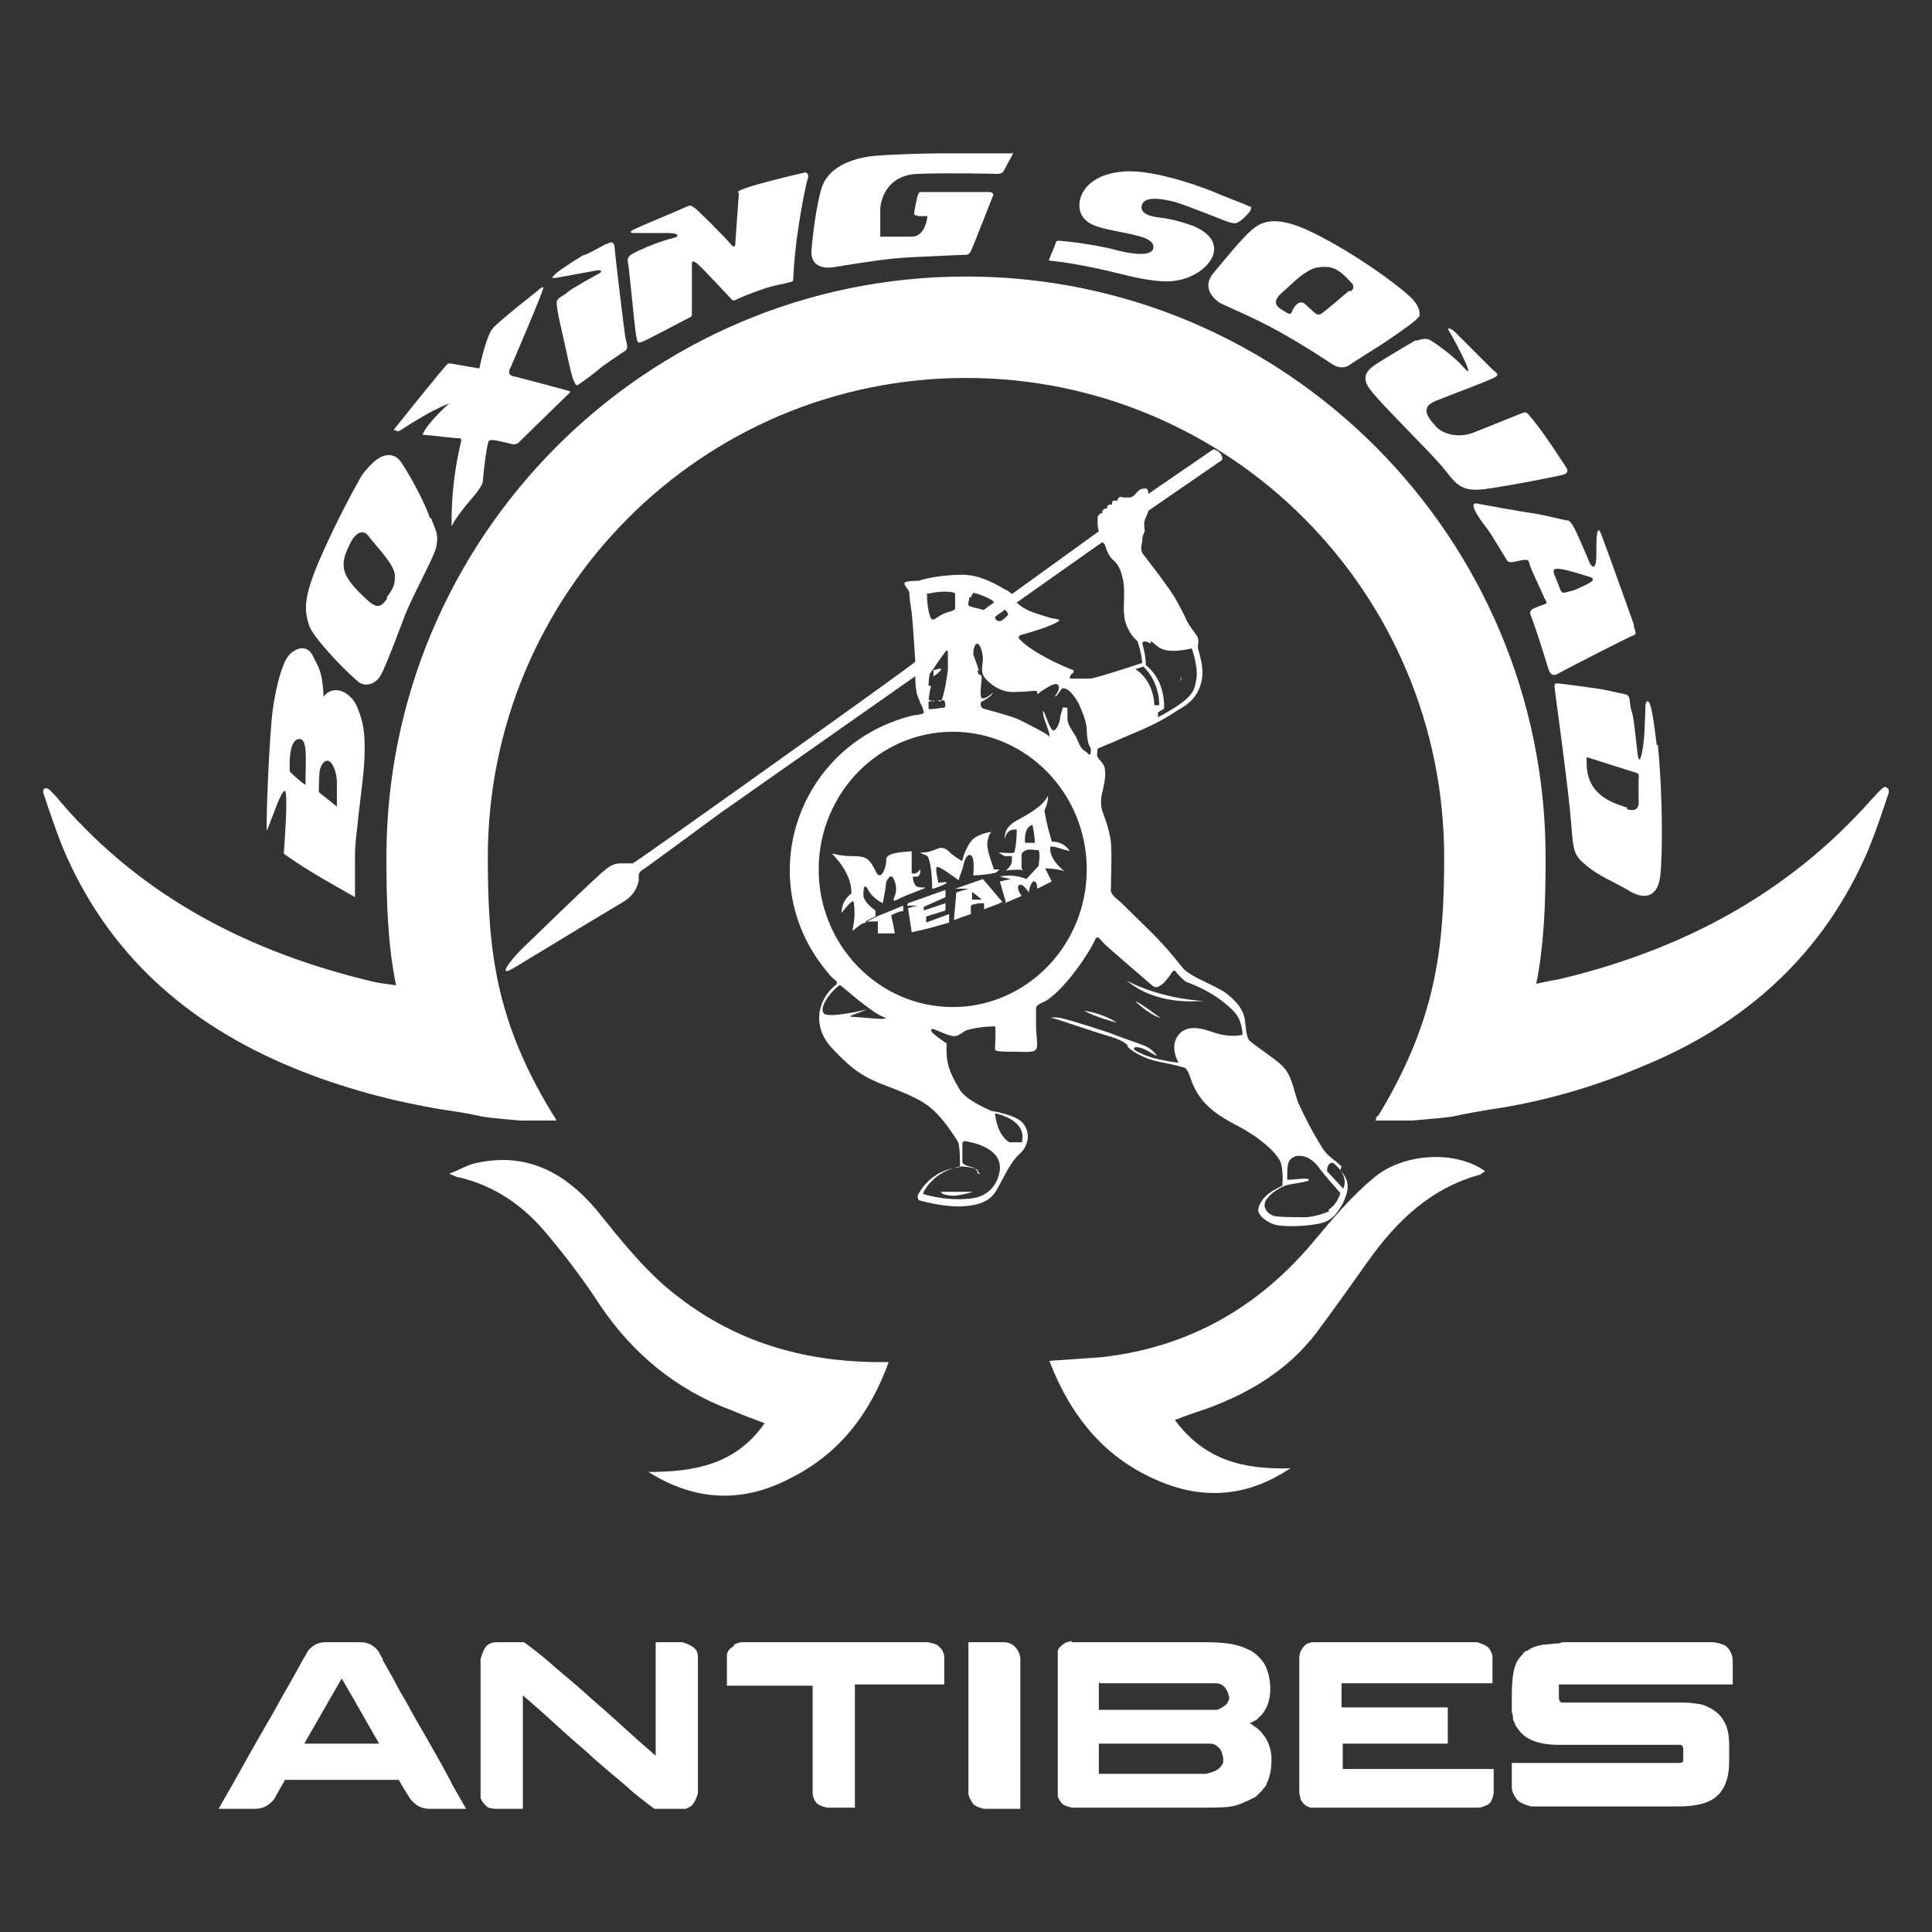 <?xml version="1.0" encoding="UTF-8"?>
<svg id="Calque_1" data-name="Calque 1" xmlns="http://www.w3.org/2000/svg" viewBox="0 0 16 16">
  <rect x="0" y="0" width="16" height="16" fill="#333333" stroke="none"/>
  <defs>
    <style>
      .cls-1 {
        fill: #fff;
        stroke-width: 0px;
      }
    </style>
  </defs>
  <g>
    <path class="cls-1" d="M2.69,13.6h.29c.06,0,.11.02.15.07.01.01.02.04.04.07,0,0,0,0,0,.01,0,0,.06.1.15.27.03.05.06.1.09.16.22.38.33.58.33.59l.12.21h-.3c-.08,0-.14-.04-.18-.11-.03-.05-.05-.08-.06-.1-.01-.02-.02-.03-.02-.03h-.94s0,0,0,0c0,0,0,0,0,0l-.09.16c-.04.05-.09.08-.16.08h-.3s0,0,0,0h0c.15-.26.27-.48.38-.67.09-.15.15-.27.21-.37.08-.14.12-.22.13-.23.01-.02.02-.04.03-.05.04-.04.08-.06.14-.06ZM2.83,13.9l-.31.54h.62c-.2-.35-.31-.54-.31-.54Z"/>
    <path class="cls-1" d="M4.12,13.6h.22s.07.05.18.14c.11.1.24.2.38.33.14.12.26.23.37.33l.16.14v-.94h.22s.08.02.11.06c.02.02.02.05.02.08v1.11s-.02.08-.06.11c0,0-.02.01-.04.02,0,0-.03,0-.05,0h-.21s-.07-.05-.18-.14c-.11-.1-.24-.2-.38-.33-.14-.12-.26-.23-.37-.33l-.16-.14v.94h-.22s-.06,0-.08-.02c-.02-.02-.04-.04-.05-.07,0-.01,0-.03,0-.04v-1.11s.02-.08.05-.11c.02-.02.05-.03.08-.03Z"/>
    <path class="cls-1" d="M6.15,13.6h1.53s.07.01.09.03c.01.01.02.02.03.03.01.02.02.04.02.06v.23h-.74v1.02h-.23s-.06-.01-.09-.04c0,0,0,0,0,0,0,0,0,0,0,0-.02-.03-.03-.05-.03-.08v-.89h-.71v-.18s0-.07,0-.07c0-.03.02-.05.03-.06.02-.01.03-.02.03-.03.02-.01.04-.02.07-.02Z"/>
    <path class="cls-1" d="M8.02,13.6h.29c.05,0,.09.02.12.07.01.02.02.04.02.07v1.24h-.3s-.06-.01-.09-.04c-.02-.03-.04-.06-.04-.09v-1.24Z"/>
    <path class="cls-1" d="M8.87,13.6h1.1c.13,0,.23.01.29.03.04.01.07.03.1.04.06.04.11.09.13.15.02.05.03.11.03.17,0,.09-.03.17-.08.22-.02.02-.04.04-.05.04-.02.01-.03.02-.04.02,0,0-.01,0-.01,0,.01,0,.03.01.05.03.01,0,.03.02.05.04.02.02.03.04.04.05.03.05.05.11.05.18s-.01.14-.04.2c0,.02-.02.03-.04.06-.02.02-.04.04-.05.05-.02.01-.04.02-.06.03-.03.01-.06.03-.1.04-.06.02-.15.02-.28.02h-1.08s-.07-.01-.09-.04c-.01-.01-.02-.03-.03-.05,0-.01,0-.03,0-.06v-1.09s0-.05,0-.06c.01-.03.04-.05.07-.07.02,0,.03-.01.05-.01ZM9.1,13.93v.23c.63,0,.94,0,.94,0,.02,0,.03,0,.04,0,.03-.01.06-.03.08-.05.01-.02.02-.03.02-.05h0s-.01-.06-.04-.09c-.02-.02-.04-.03-.08-.03-.01,0-.02,0-.03,0-.05,0-.36,0-.92,0ZM9.1,14.44v.25h.89s.08-.02.1-.04c.02-.02.04-.04.04-.06,0-.01,0-.02,0-.03h0s-.01-.07-.04-.09c-.02-.02-.04-.03-.07-.03-.02,0-.03,0-.04,0-.57,0-.86,0-.89,0Z"/>
    <path class="cls-1" d="M12.23,13.6s.08.02.1.05c.01.01.02.03.03.06,0,0,0,.02,0,.03v.2h-1.25v.2h.88v.3h-.87v.21h1.25s0,0,0,0v.2s-.01.06-.03.08c-.01.01-.02.02-.03.02-.02.01-.04.02-.07.02h-1.35s-.02,0-.04,0c-.03-.01-.06-.03-.08-.07,0-.02-.01-.04-.01-.06v-.69s0-.14,0-.33v-.09s0-.04.02-.07c.01-.02.03-.04.05-.05.01,0,.03-.01.03-.01,0,0,0,0,.02,0h1.35Z"/>
    <path class="cls-1" d="M12.94,13.6h1.25s.07.01.1.03c.04.03.06.08.06.13v.19h0c-.09,0-.29,0-.58,0-.23,0-.42,0-.55,0-.13,0-.23,0-.28,0,0,0-.02,0-.03,0,0,0,0,.02,0,.03v.08s0,.03.02.04c0,0,0,0,0,0,0,0,0,0,0,0,.3,0,.47,0,.51,0,.01,0,.03,0,.06,0,.08,0,.23,0,.44,0h0s.07,0,.11.01c.03,0,.06.01.08.02.07.03.12.07.15.13.03.05.04.12.04.19v.14c0,.14-.04.24-.12.3-.07.05-.17.07-.3.07h-1.22s-.09-.02-.12-.06c-.02-.03-.04-.06-.04-.1v-.2h1.39s.03,0,.03-.02c0,0,0,0,0,0,0,0,0,0,0,0v-.1s0-.02-.02-.03c0,0,0,0-.01,0h-1c-.16,0-.27-.04-.33-.12-.01-.01-.02-.03-.03-.04,0-.01-.01-.03-.02-.05,0-.02,0-.04-.01-.06,0-.03,0-.07,0-.12h0c0-.13.01-.22.03-.27.01-.03.03-.06.06-.09.01-.02.03-.03.04-.03.04-.03.08-.04.13-.05.04,0,.08-.01.13-.01Z"/>
  </g>
  <g>
    <path class="cls-1" d="M2.96,5.86c-.05-.13-.2-.2-.28-.09-.01-.21-.04-.24-.09-.34s-.15-.06-.2,0-.1.23-.13.44-.06.97-.05,1.01c.05-.12.12-.34.15-.33s-.01.52-.01.52c0,0,.11.08.26.17.1.06.21.12.33.19,0-.14,0-.25,0-.35,0-.11.02-.22.03-.34.02-.18.05-.36.05-.54,0-.13-.01-.22-.06-.34ZM2.53,6.5c-.05-.03-.13-.11-.13-.11,0,0-.02-.27.08-.27.07,0,.05.17.05.38ZM2.65,6.37s.02-.07.06-.07.08.09.08.18,0,.15,0,.2l-.15-.12s0-.14.01-.19Z"/>
    <path class="cls-1" d="M3.56,4.29c-.03-.1-.15-.33-.23-.45-.06-.1-.16-.09-.25,0s-.09.11-.13.18-.14.26-.21.41-.14.3-.18.44-.03.22,0,.31.25.33.4.46c.05.05.15.04.2-.06s.15-.37.2-.5c.06-.15.23-.46.25-.54.03-.12-.01-.16-.04-.25ZM3.21,4.95c-.07.11-.11.08-.23-.04-.16-.16-.16-.24-.09-.39.04-.09.11-.16.17-.07.07.09.2.22.21.31,0,.07,0,.1-.07.19Z"/>
    <path class="cls-1" d="M3.26,3.56s.39-.49.45-.55c0,0,0,0,.02,0l.23.04s0,0,.01,0c.01-.05.06-.27.11-.33s.37-.31.37-.31c0,0,.04-.04.05-.03s-.27.66-.27.66c0,0-.05.07.04.08.08.02.38.1.45.12,0,0,0,0,0,.01l-.43.42s-.02.01-.04.01c-.05-.01-.18-.05-.2-.03-.02.02-.05.3-.05.32s0,.04-.06.12c-.07.08-.17.2-.2.27,0,0,0,0,0,0,0-.04-.01-.34.08-.71,0,0,0-.02-.01-.02-.05,0-.19-.02-.31-.03,0,0,0,0,0,0,.03-.09.22-.26.22-.26,0,0-.05.02-.13.06-.06.03-.14.08-.19.11-.05.03-.1.07-.11.06Z"/>
    <path class="cls-1" d="M5.02,2.02s-.22.12-.18.09-.2.12-.23.15-.06.05,0,.04.27-.05.33-.06.03.02.03.02c0,0-.24.13-.27.16s-.08.04-.09.08c0,.02,0,.06.04.23s.08.38.1.42.02.04.03.04.17-.12.19-.14.17-.12.2-.14c.04-.02.02-.06.01-.11s-.09-.72-.09-.75-.02-.06-.06-.03Z"/>
    <path class="cls-1" d="M6.12,1.59s-.03.41-.03.42,0,.06-.04.01c-.04-.05-.29-.3-.3-.3s-.02-.03-.06-.01c-.04.02-.38.16-.44.19s0,.03,0,.03h.29s.07,0,.07.02-.05.02-.13.05c-.07.02-.18.07-.22.09s-.07.04-.06.08.06.59.07.62,0,.06.05.04.33-.17.37-.19.04-.02.04-.04c0-.03,0-.39,0-.41s0-.04.04-.01.27.28.28.29.02.03.05.01c.04-.02.14-.06.23-.09s.17-.04.2-.05.04,0,.04-.04c0-.02.01-.21.04-.4.03-.21.07-.4.08-.42s0-.06-.03-.05c-.05.01-.42.1-.49.13-.05.02-.06.02-.06.04Z"/>
    <path class="cls-1" d="M8.39,1.27s-.48,0-.61,0-.41.01-.53.02-.39.06-.45.28-.08.51-.08.51c0,0-.02.17.2.13.25-.04.43-.07.63-.08s.44-.02.44-.02c0,0,.03.01.05-.03s.18-.45.18-.45c0,0,.03-.04-.04-.04-.09,0-.56,0-.56,0,0,0-.01,0-.02.03s-.03.14-.03.15,0,.01.04.02c.04,0,.06,0,.07,0,0,0,0,0,0,0,0,.02-.02.17-.13.17-.11,0-.22,0-.26,0,0,0,0,0,0-.01,0-.03,0-.14,0-.21,0-.08.05-.29.31-.3s.66,0,.66,0c0,0,.04,0,.05-.02s.07-.13.07-.13c0,0,.02-.03,0-.03Z"/>
    <path class="cls-1" d="M10.36,1.71s0,0,0,.02-.06.08-.09.1-.04.03-.12,0-.35-.14-.43-.16-.23-.05-.26.02.05.1.13.11.14.02.26.06.23.12.2.24-.21.24-.41.23-.33-.06-.57-.11-.36-.06-.37-.06-.02,0,0-.04c.02-.05.03-.07.04-.1s0-.03.1-.02.29.04.4.07.29.06.31-.01-.09-.1-.18-.12-.22-.04-.3-.07-.14-.09-.13-.19.1-.24.37-.26.73.16.79.19c.05.02.23.09.25.1s.02,0,.02.01Z"/>
    <path class="cls-1" d="M11.75,2.63s.04-.07-.08-.18-.45-.35-.79-.52-.45-.08-.52-.02-.21.23-.31.35c-.1.12,0,.21.04.24.02.02.28.12.51.25.25.14.42.26.44.27.05.03.1.03.14,0s.24-.15.34-.22.22-.15.23-.18ZM11.17,2.41s-.21.18-.23.19-.04,0-.04,0c0,0-.06-.05-.09-.08s-.06-.01-.07,0-.03.03-.04.06-.03.02-.06,0-.13-.06-.03-.15.15-.14.2-.17.07-.05.17-.05.17.09.21.13c.04.04,0,.07,0,.07Z"/>
    <path class="cls-1" d="M11.72,2.82s-.24.14-.33.2-.11.12-.04.21c.1.13.48.5.59.63s.14.22.36.19.62-.11.65-.12.04-.03.02-.06-.18-.28-.28-.4c-.05-.06-.05-.06-.08-.05s-.05.02-.4.16c-.15.06-.28,0-.32-.05s-.15-.15,0-.21.42-.16.48-.19.02-.04-.02-.08-.24-.24-.29-.29-.08-.05-.06-.02.11.2.14.27.03.09-.03.02-.21-.18-.26-.21-.11,0-.11,0Z"/>
    <path class="cls-1" d="M13.53,5.17s-.21-.59-.26-.72c-.05-.15-.05.02-.05.15s-.04.1-.06.05-.11-.26-.13-.29-.03-.05-.05-.05-.21-.05-.29-.06-.46-.08-.46-.08c-.08-.01.04.15.08.2s.15.24.17.27.06.01.12,0,.06,0,.07.04.09.2.11.25.04.06.02.07-.06.02-.1.04-.03.04-.01.09.11.33.13.4.05.07.1.04.58-.3.61-.31.01-.03,0-.08ZM13.14,4.84c-.1.05-.11.05-.15.06s-.05.02-.07-.02c-.02-.06-.05-.12-.05-.13s-.02-.04.03-.04.21.05.24.06.1.02,0,.07Z"/>
    <path class="cls-1" d="M13.72,6.17c-.04-.34-.06-.37-.08-.36s-.01.06-.02.21c0,.12-.04.39-.06.21s-.03-.29-.05-.35,0-.12-.05-.13-.17-.04-.25-.05-.28-.04-.31-.04-.03,0-.02.08.11.8.13,1.06c.02.25.02.28.13.37s.2.12.34.2c.14.09.25.06.27-.12.02-.19.02-.66-.02-1.08ZM13.48,6.69c-.12-.04-.34-.1-.34-.37,0,0,0-.05,0-.05s.38.12.41.13.02.02.02.06c0,.08,0,.17,0,.17,0,0,.02.11-.1.07Z"/>
    <path class="cls-1" d="M11.39,9.26s.07.01.09.01c.72-.06,1.43-.17,2.1-.44.87-.35,1.53-.94,1.9-1.82.06-.15.11-.3.16-.45,0-.03-.02-.05-.04-.04-.04.03-.07.07-.1.1-.7.79-1.58,1.25-2.59,1.49-.06.01-.16.03-.24.05"/>
    <path class="cls-1" d="M10.67,12.17c-.32.21-.66.25-1.01.12-.48-.18-.78-.53-.97-1.02.15-.01.29-.02.43-.03.72-.08,1.3-.41,1.76-.96.15-.18.31-.37.49-.52.24-.21.68-.24.93-.06-.02.01-.04.03-.05.03-.4.11-.68.38-.91.7-.15.21-.29.41-.44.61-.23.3-.54.49-.89.62-.09.03-.18.06-.28.1.25.34.58.41.96.4Z"/>
    <path class="cls-1" d="M6.34,11.79c-.1-.04-.19-.07-.28-.11-.46-.17-.82-.47-1.09-.87-.13-.2-.28-.4-.44-.59-.19-.23-.43-.4-.73-.47-.02,0-.03-.01-.08-.03.08-.03.13-.06.19-.08.43-.11.76.06,1.03.38.21.26.42.53.69.73.47.36,1.01.52,1.6.53.03,0,.07,0,.13,0-.16.44-.42.77-.83.97-.39.2-.78.18-1.16-.06.38,0,.72-.06.96-.4Z"/>
    <path class="cls-1" d="M11.11,9.66c-.06-.06-.11-.08-.15-.14-.09-.14-.16-.28-.21-.39-.03-.08-.05-.21-.11-.28-.05-.06-.12-.1-.17-.14-.07-.05-.11-.08-.12-.09-.03-.03-.03-.1-.04-.17-.01-.08-.06-.15-.15-.22-.09-.07-.31-.14-.37-.22-.18-.23-.27-.3-.5-.53-.03-.03-.1-.07-.09-.12,0-.1.01-.28,0-.39-.02-.13-.06-.22-.07-.25-.02-.06-.01-.13,0-.16.01-.06.03-.11.02-.19,0-.04-.05-.08-.06-.1-.01-.02,0-.06,0-.07.02-.01.07-.03.12-.05.15-.07.33-.13.5-.24.09-.06.18-.09.23-.23.05-.14-.02-.29-.02-.32s.01-.03,0-.08c-.02-.04-.08-.1-.11-.18-.04-.08-.08-.15-.08-.15-.08-.13-.25-.34-.27-.37-.02-.04,0-.09,0-.1,0-.05.01-.05.02-.08,0-.02-.01-.06,0-.09,0-.01.02-.04.03-.08l.61-.42s.01-.02-.01-.05-.06-.04-.06-.04l-.54.37s0-.03-.01-.04c-.01-.01-.04,0-.05,0-.04.02-.05.06-.09.07-.02,0-.04,0-.06,0-.04-.02-.05.03-.05.03-.05-.02-.04.03-.04.03-.05-.01-.04.03-.04.03-.05,0-.04.04-.04.04-.02,0-.03.01-.04.03,0,0,0,.03,0,.06s.01.06.01.06l-.72.52s-.03-.03-.06-.04c-.1-.06-.22-.12-.35-.12-.19,0-.34.04-.36.05-.02,0-.12,0-.12.02,0,.02.03.05.04.07,0,.04.01.11.02.17.01.09.03.4.03.41-.01.02-2.31,1.66-2.34,1.67-.03,0-.06,0-.1,0-.08,0-.12.05-.16.08-.24.22-.43.41-.67.64-.02.02-.14.15-.12.17.01.02.17-.09.24-.13-.08.05.46-.28.73-.44.07-.04.12-.11.13-.18,0-.03,0-.04,0-.05.01-.03.04-.04.08-.07.07-.05.6-.44.6-.44l1.61-1.13s0,.1.01.12c0,.04.02.06.03.1.02.03.03.07.03.08,0,.02-.08.02-.11.03-.95.25-1.32,1.38-.68,2.13.02.03.04.04.07.07,0,0,0,.01,0,.02-.16.12-.21.35-.04.53.16.17.25.24.47.32.08.03.23.09.3.14.11.07.2.2.27.31.02.03.02.15.02.19,0,.01,0,.03-.02.03-.02,0-.08.01-.14.04-.1.05-.16.13-.19.19,0,.01,0,.03.01.04.07.02.25.06.37.05.13-.01.2-.04.25-.1s.12-.25.21-.33.09-.19.03-.26-.26-.1-.26-.1c-.11-.05-.23-.11-.27-.19-.07-.12-.11-.2-.1-.37,0,0,0,0,0,0-.02-.01-.09-.06-.12-.09-.02-.02,0-.03,0-.03.02,0,.15.07.19.06.03,0,.07-.04.1-.05.11-.03.22-.03.23-.03.01.01,0,.17,0,.19,0,.02.07.02.18.02.07,0,.14.01.16-.02.02-.02,0-.11,0-.2,0-.07,0-.12,0-.14,0-.03.06-.05.08-.06.19-.12.4-.47.41-.51.02-.04.04,0,.06.02.01.02.39.34.41.36.02.02.05.02.07,0,.01,0,.04-.03.07-.07s.04-.07.06-.04.08.08.08.08c.22.08.35.19.41.26s.06.18.06.18c-.09.02-.18,0-.24-.02-.06-.02-.21-.08-.29.02-.08.1,0,.23,0,.23,0,0-.03,0-.13-.02-.1-.02-.15-.04-.21-.07-.06-.03-.02-.05.03-.03.05.01.12.07.13.06,0,0-.04-.05-.08-.07s-.22-.08-.27-.1c-.04-.02-.39-.13-.45-.14s-.09,0-.07,0c.02,0,.3.1.47.15s.16.09.16.09c0,0,.08.09.29.13.11.02.17.04.17.04.03,0,.05.06.06.09.07.21.21.3.4.4.14.07.33.22.35.31.02.08.01.18.01.18,0,0-.07.03-.12.07-.05.04-.08.1-.08.13,0,.04.05.09.13.12.1.03.35.01.42-.02.03-.01.08-.04.11-.09.04-.05.06-.11.06-.11.04-.1.02-.16-.04-.23ZM8.47,9.46s-.08,0-.11,0c-.07-.04-.11-.14-.12-.24,0,0,.28.05.22.25ZM8.09,9.71c.06.04,0-.02-.03-.04-.03-.01-.09-.02-.09-.05,0-.1,0-.1,0-.15,0-.01.01-.02.02-.02.07.01.31.06.29.24-.03.21-.21.23-.21.23,0,0-.17.04-.42-.03,0,0-.01,0,0-.02.02-.04.11-.18.31-.21,0,0,.08,0,.14.03ZM9.41,5.54l.06-.02h0c.14.14.13.32.13.32h-.04c-.01-.22-.16-.3-.16-.3ZM9.53,5.31c.06.03.07.12.34.06,0,0,.05.14.04.24-.02.1,0,.16-.32.33,0,0,0,0,0,0v-.04h0s.05-.03.05-.03c0,0,.02-.23-.15-.36,0,0,0-.08-.03-.18,0,0,0-.04.07,0ZM8.45,5.26s.22-.06.29-.1c.06-.03.03-.03-.03-.04-.07-.02-.2-.06-.22-.08-.01,0-.05-.03-.07-.05,0,0,.68-.48.68-.48l.03-.02s.01.01.02.02c0,0,.02.08.06.12.05.04.07.08.09.17.02.09,0,.23.01.29,0,.05.03.15.11.22,0,0,.03.08.04.18,0,0-.36.12-.43.13-.06,0-.13,0-.17,0,0,0,0,0,0-.01,0-.01.01-.03.03-.04,0,0,0-.01,0-.02-.06-.02-.34-.14-.45-.26,0,0-.02-.02.03-.04ZM8.28,5.08s.03-.02.04-.03c0,0,.01,0,.02.02.02.02,0,.03-.02.05s-.04.03-.06.02c-.01,0-.02-.02-.02-.03,0,0,.02-.02.04-.03ZM8.04,4.95s.01-.03.02-.04c.03,0,.18.06.17.08-.01.01-.06.04-.08.06,0,0-.01,0-.01,0-.07-.02-.09-.02-.11-.03s-.01-.02,0-.08ZM7.67,4.92s.08-.02.14-.02c.04,0,.1,0,.1.02,0,.03,0,.1,0,.12s-.08.03-.11.05c-.04.02-.07.05-.08.04-.03-.01-.05-.19-.04-.2ZM7.76,5.8s.05,0,.06,0c0,0,.02.05,0,.06-.02,0-.12.02-.13.01,0,0,0-.02,0-.05,0-.06.02-.14.02-.14,0,0-.02,0-.02,0s0-.06.01-.1c0,0,.02-.03.03-.04.03-.05.09-.13.09-.13,0,0,.03-.05.03,0,0,.05,0,.14,0,.14,0,0-.03.23-.06.26ZM7.05,8.41s0,0,0,0c0,0,.13-.05.13-.05,0,0-.33.08-.36.03-.03-.04.03-.15.13-.23,0,0,0,0,.01,0,.04.03.24.21.35.26.11.04-.2,0-.27,0ZM7.89,8.34c-.61,0-1.11-.51-1.11-1.14s.5-1.14,1.11-1.14,1.11.51,1.11,1.14-.5,1.14-1.11,1.14ZM8.06,5.42c0-.08.03-.09.03-.09.03,0,.05.08.05.13s-.03.11.03.17.14.11.25.1c.11,0,.17-.02.17,0v.02s.14-.11.17-.08-.02.09-.02.09c0,0,0,0,0,.01.01,0,.05-.07.06-.07.02,0,.06,0,.13.12.06.13.07.19.07.23,0,.04.01.12.03.14.01.02,0,.07-.01.06,0,0-.03-.03-.05-.04-.03-.03-.04-.07-.06-.11-.03-.05-.07-.1-.07-.15,0-.02,0-.06,0-.08,0,0,0-.01-.01-.01h-.02s0,0-.01,0c0,.02-.02.06-.02.08,0,.04-.04.14-.07.1s-.06-.15-.07-.15,0,.01,0,.03.05.14.05.16c0,.02.01.04,0,.02s-.19-.11-.25-.14c-.06-.03-.26-.08-.29-.09-.04-.01-.03-.06-.02-.06.01,0,.1-.06.09-.07,0,0-.07.06-.09.04-.02-.01,0-.15,0-.16s0-.03-.01-.03-.03-.01-.02-.06M11.01,10.03s-.13.06-.24.05c-.07,0-.17,0-.22-.01-.08-.03-.1-.1-.05-.15.03-.04.09-.08.14-.1.05-.02.21-.03.2-.05s-.1,0-.18,0c0-.11,0-.15.04-.18s.11-.02.15.01c.05.03.07.07.12.13l.13.15s-.02.09-.1.14ZM11.13,9.85l-.14-.15c0-.08.05-.07.05-.07.15.12.08.22.08.22Z"/>
    <path class="cls-1" d="M7.79,9.87s.06,0,.13,0,.14,0,.14,0-.07.02-.13.03-.13-.01-.13-.02Z"/>
    <path class="cls-1" d="M9.33,8.12c.05.03.3.15.64.17,0,0,0,0,0,0-.06,0-.39.04-.64-.17,0,0,0,0,0,0Z"/>
    <path class="cls-1" d="M9.4,8.29s.11.11.21.14c0,0-.16-.12-.21-.14Z"/>
    <path class="cls-1" d="M8.98,8.37s.15.02.27.1c0,0-.19-.05-.27-.1Z"/>
    <path class="cls-1" d="M9.76,5.64s.03-.01.02-.04c0,0,0,0,0,0,0,0,.02.03-.02.04,0,0,0,0,0,0Z"/>
    <path class="cls-1" d="M7.25,7.59s-.1.04-.19.12c0,0,0,0,0,0,0-.02.03-.11.01-.24,0,0,0-.04-.1.09,0,0,0,0,0,0,0-.02,0-.1.08-.16,0,0,.02-.15-.16-.33,0,0,0,0,0,0,.02,0,.07.02.17.02.12,0,.14.02.2.14.01.02.03.03.05,0,.02-.03.03-.08.03-.11s.02-.06.21-.07c0,0,0,.18,0,.18.04.02.07-.03.07-.03,0,0,.01.04-.02.06,0,0-.04,0-.04,0,0,.01,0,.04.02.07.01.02.05.02.08.02s-.13.05-.23.1c0,0-.03.02-.03,0s.04-.06.01-.15-.06-.01-.07,0c0,.02-.02.14-.03.18,0,0,0,0,0,0-.02-.01-.09-.05-.12-.11-.04-.08-.04.03-.04.04s0,.06.1.13c0,0,0,0,0,0Z"/>
    <path class="cls-1" d="M7.72,7.36s0,0,0,0c.02,0,.12-.04.12-.05s-.05,0-.07,0c0,0,0,0,0,0,0-.02-.03-.12-.01-.13s.15.09.18.11c0,0,0,0,0,0,0-.02.03-.08.04-.13s.03-.08.05-.08c.03,0,.04.06.03.17,0,0,0,0,0,0,.03,0,.14-.01.17-.02.03,0,.04-.03.05-.03,0,0,0,0,0,0,0,0-.05,0-.05,0,0-.02-.07-.17-.05-.24.01-.05.02-.06.03-.07,0,0,0,0,0,0-.03,0-.14.03-.17.08-.04.05-.07.14-.07.16,0,0,0,0,0,0-.01,0-.05-.03-.08-.05-.03-.02-.06-.08-.13-.05s-.1.03-.13.03.04.02.05.03.04.08.04.28Z"/>
    <path class="cls-1" d="M8.86,7.05s0,0,0,0c-.05-.08-.13-.08-.15-.08,0,0,0,0,0,0,0-.01-.02-.07-.03-.11-.01-.04-.03-.13-.03-.15,0,0,0,0,0,0,.03-.06.03-.11.03-.12,0,0,0,0,0,0-.03.05-.06.08-.09.1-.05.04-.09.06-.16.1-.1.05-.11.11-.11.16,0,0,0,0,0,0,.02-.09.08-.08.1-.08,0,0,0,0,0,.01,0,.12-.02.18-.02.18-.02.01-.11,0-.13,0,0,0,0,0,0,0,0,0,.03.02.05.03.02,0,.05,0,.06,0,0,0,0,0,0,0,0,0,0,.01,0,.04,0,.04-.05.08-.05.08.06-.01.14-.01.16,0,0,0,0,0,0,0,0,0-.02,0-.03-.02,0,0,0-.05,0-.11,0-.02.02-.03.04-.04.03-.01.08,0,.08,0,0,0,.02,0,.02,0,.02.03,0,.12,0,.15,0,0,0,0,0,0,.15,0,.21.02.22.03,0,0,0,0,0,0-.15-.12-.12-.21-.12-.21.05,0,.11.03.13.03ZM8.57,6.98h-.08s-.02-.12.06-.15c0,0,.02.09.02.15Z"/>
    <path class="cls-1" d="M7.15,7.65s.1-.06.16-.08l.17-.07v.05s0-.02-.1.03c0,0,.03.13.03.15,0,0-.03,0-.07,0s-.07,0-.07,0v-.1s-.11,0-.12.01Z"/>
    <path class="cls-1" d="M7.52,7.48l.31-.11v.06l-.18.08v.03s.18-.06.18-.06v.06l-.16.05v.05s.19-.07.19-.07v.07s-.07.02-.14.04-.17.04-.17.04l-.03-.2.08-.02h-.09Z"/>
    <path class="cls-1" d="M8.31,7.48l-.17-.2-.23.08h.11s-.1.03-.1.03l-.02.23.08-.03.06-.02v-.07s.02-.02.11-.02v.05s.05-.02.08-.03.07-.03.07-.03ZM8.05,7.46s0-.06,0-.07.08.06.08.06h-.09Z"/>
    <path class="cls-1" d="M8.33,7.47l-.05-.17.09-.02-.09-.02s.1-.03.22.02l.13-.14.08.16-.12.06s0-.07-.03-.06-.04.09-.04.09-.05-.08-.08-.06.02.09.02.09l-.14.06Z"/>
    <path class="cls-1" d="M15.59,6.54s-.06.06-.09.1c-.7.79-1.58,1.25-2.59,1.49-.04.01-.12.02-.19.03.07-.34.08-.7.08-1.06,0-2.65-2.15-4.81-4.8-4.81h0s0,0,0,0c0,0,0,0,0,0h0c-2.65,0-4.8,2.16-4.8,4.81,0,.36.01.72.08,1.06-.07-.01-.15-.02-.19-.03-1.01-.24-1.9-.69-2.59-1.49-.03-.04-.06-.07-.09-.1-.04-.03-.06,0-.05.03.05.15.1.3.16.45.37.88,1.03,1.46,1.9,1.82.41.17.83.28,1.25.35.42.06.17.05.64.09.08,0,.16,0,.18,0,.03,0,.04,0,.07,0s.05,0,.05,0c-.51-.81-.57-1.41-.57-2.18,0-2.19,1.77-3.97,3.96-3.97,2.19,0,3.96,1.78,3.96,3.97,0,.77-.07,1.37-.57,2.18,0,0,.03,0,.05,0s.04,0,.07,0c.03,0,.1,0,.18,0,.47-.04.22-.02.64-.09.42-.06.85-.18,1.25-.35.87-.35,1.53-.94,1.9-1.82.06-.15.11-.3.16-.45.01-.04-.01-.06-.05-.03Z"/>
    <line class="cls-1" x1="7.69" y1="5.71" x2="7.71" y2="5.61"/>
    <path class="cls-1" d="M7.73,5.81s-.04-.02-.08-.02,0,.01,0,.01c0,0,.03.02.09,0Z"/>
    <path class="cls-1" d="M7.73,5.6s.04-.02.06-.05-.04,0-.06,0"/>
    <path class="cls-1" d="M7.76,5.58s0-.04,0-.04h0s0,.04,0,.04Z"/>
    <path class="cls-1" d="M8.04,5.55s.04-.04.07,0"/>
  </g>
</svg>